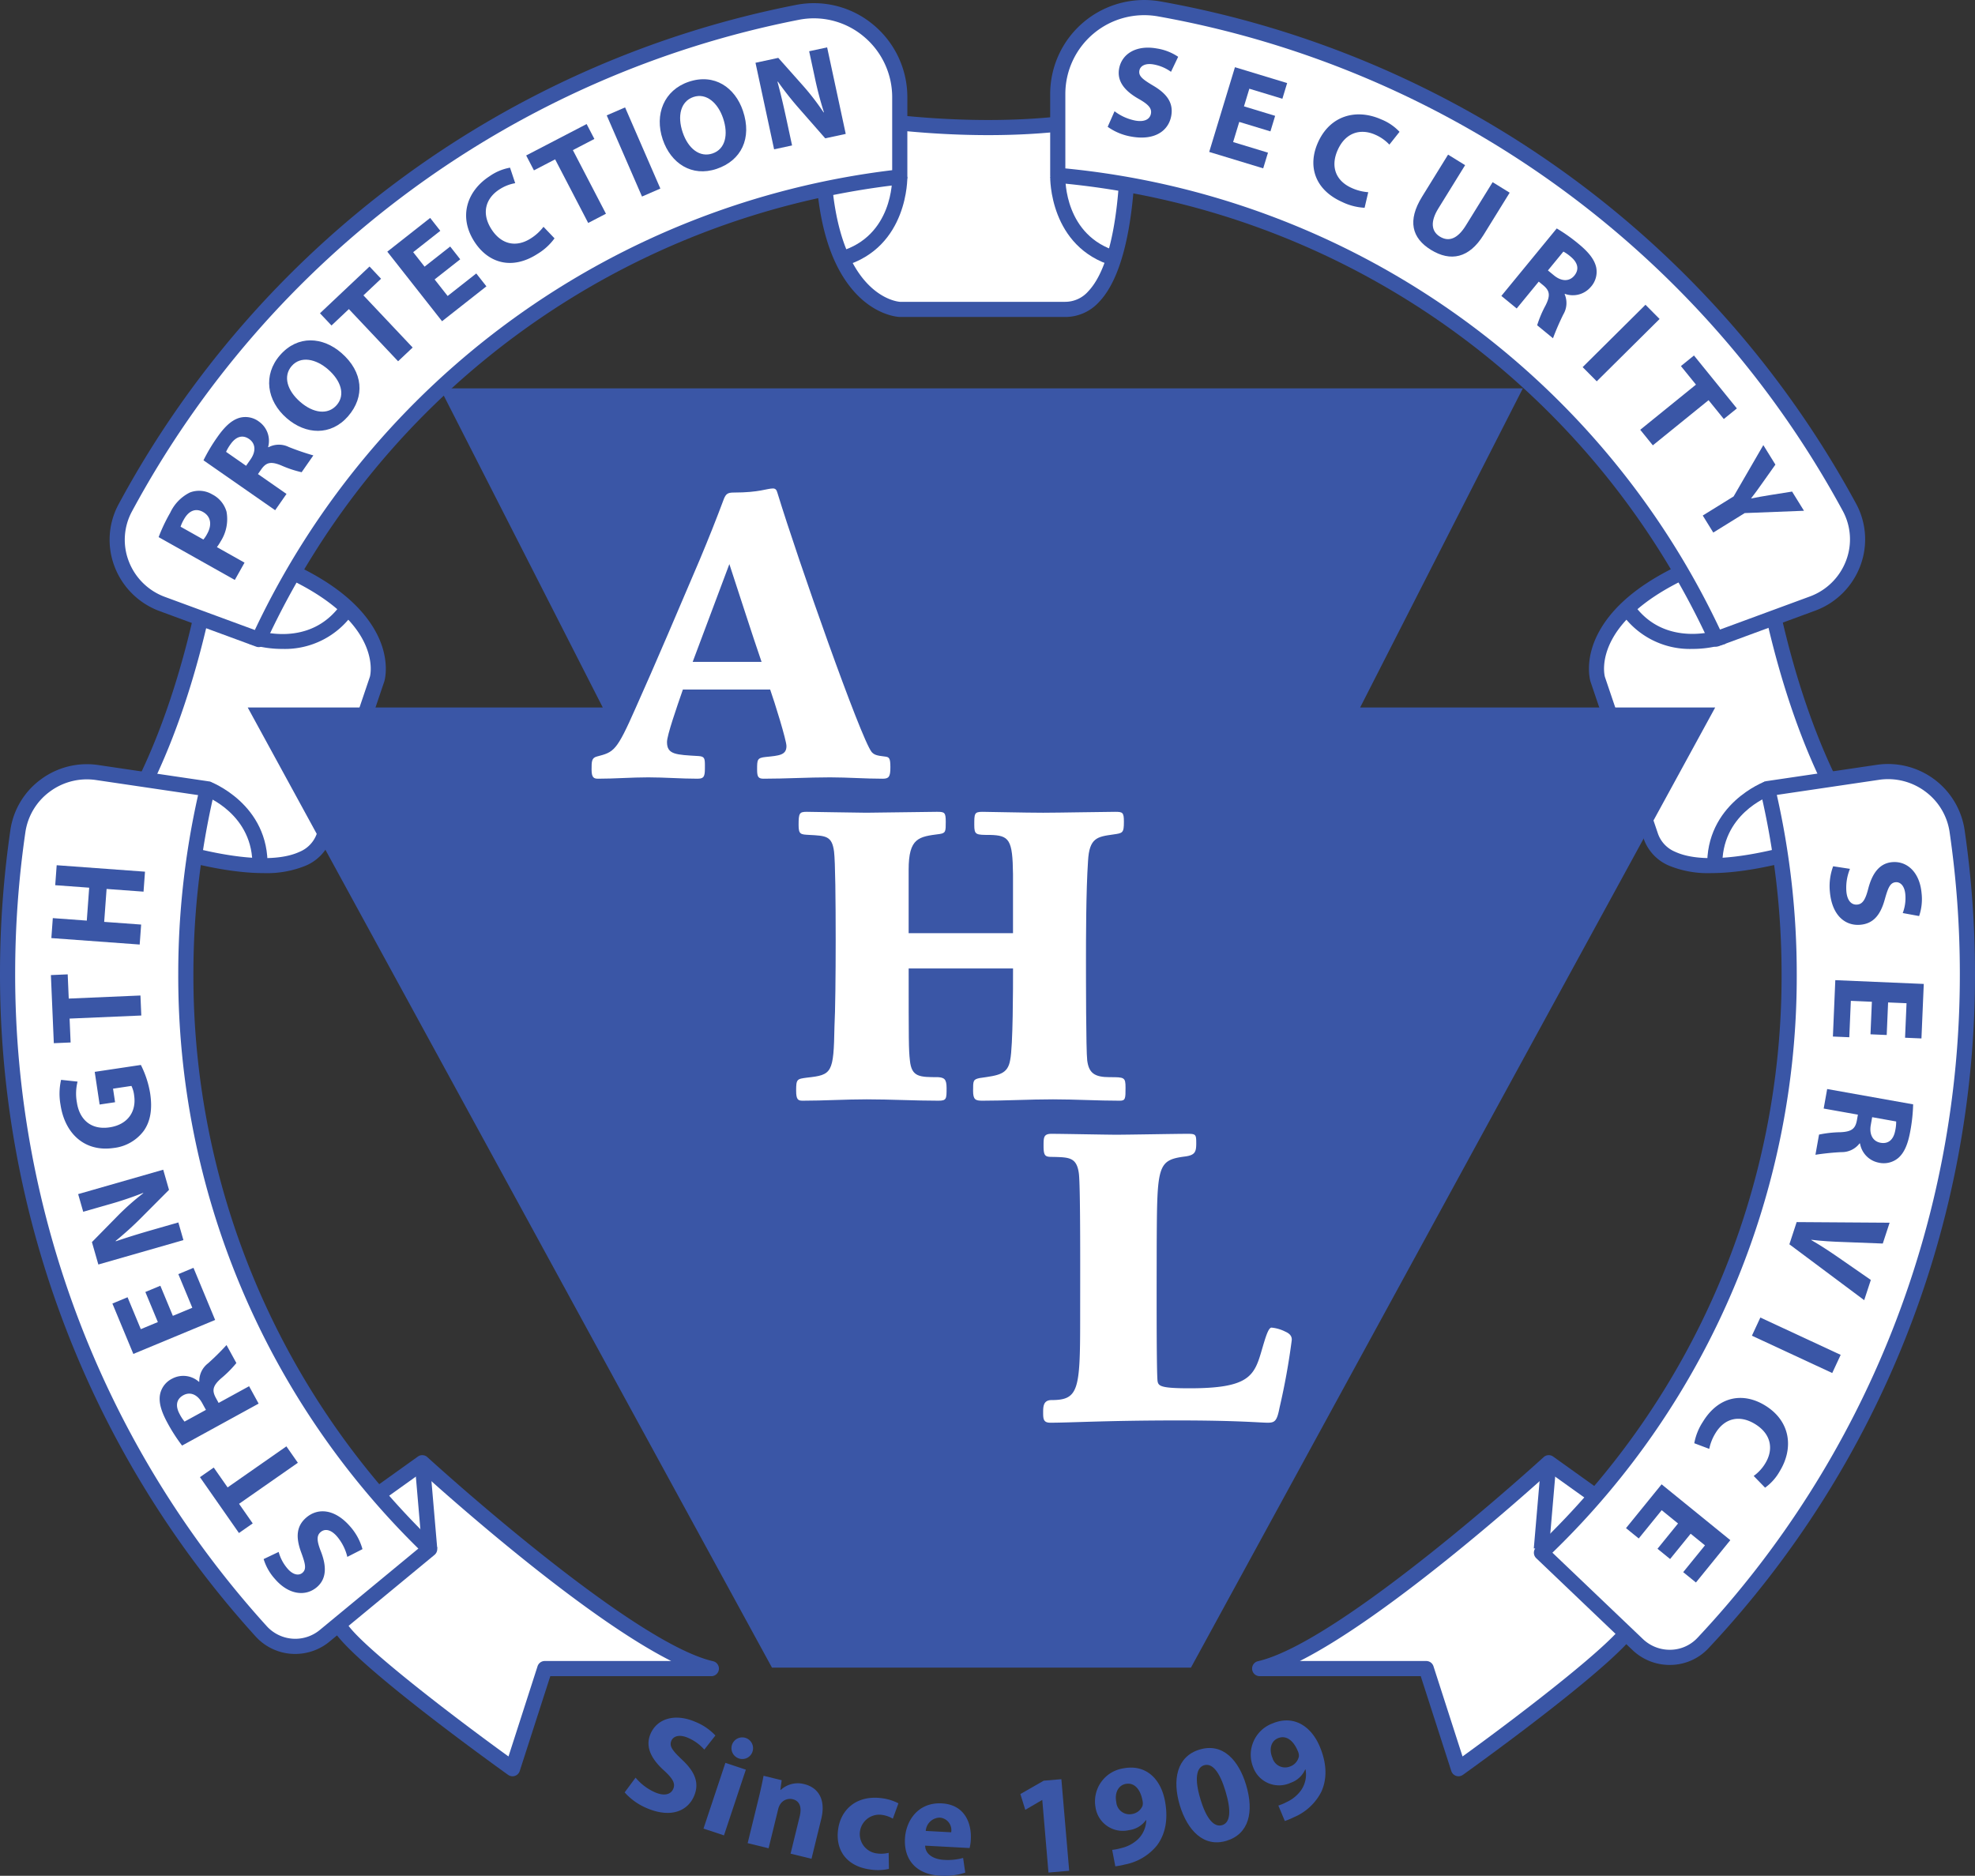 <?xml version="1.0" encoding="UTF-8"?>
<svg xmlns="http://www.w3.org/2000/svg" viewBox="0 0 355.462 337.651">
  <rect x="0" y="0" width="355.462" height="337.651" fill="#333333" stroke="none"/>
  <g id="a9f523f8-9630-44a6-a8ac-267b076ac776" data-name="Layer 2">
    <g>
      <g>
        <g>
          <path d="M171.648,49.208s29.948,6.345,54.566,0c0,0,2.03,35.532-11.167,35.532h-29.79S169.427,84.232,171.648,49.208Z" transform="translate(-23.316 -29.046)" fill="#fff"></path>
          <path d="M215.047,86.104h-29.79c-.213-.006-4.229-.182-8.08-4.421-5.555-6.111-7.873-17.066-6.891-32.562a1.364,1.364,0,0,1,1.643-1.248c.296.062,29.931,6.202,53.943.014A1.364,1.364,0,0,1,227.576,49.13c.06,1.056,1.389,25.968-6.396,34.21A8.209,8.209,0,0,1,215.047,86.104Zm-42.125-35.263c-.849,17.156,2.861,25.182,6.182,28.905,3.062,3.433,6.082,3.624,6.21,3.631l29.733-.002a5.51,5.51,0,0,0,4.149-1.908c5.926-6.274,5.878-24.883,5.719-30.536C203.82,55.851,179.268,51.994,172.922,50.841Z" transform="translate(-23.316 -29.046)" fill="#3a56a6"></path>
        </g>
        <path d="M175.253,76.923l-.76-2.62c9.524-2.76,9.409-12.938,9.4-13.37l2.727-.069C186.624,60.99,186.822,73.571,175.253,76.923Z" transform="translate(-23.316 -29.046)" fill="#3a56a6"></path>
        <path d="M223.698,76.923c-11.569-3.352-11.371-15.933-11.367-16.06l2.727.069c-.009.432-.124,10.61,9.4,13.37Z" transform="translate(-23.316 -29.046)" fill="#3a56a6"></path>
      </g>
      <g>
        <g>
          <path d="M340.158,127.006s3.588,30.402,17.488,51.688c0,0-33.007,13.311-37.236.81l-9.547-28.218S306.27,136.127,340.158,127.006Z" transform="translate(-23.316 -29.046)" fill="#fff"></path>
          <path d="M331.271,186.21a18.381,18.381,0,0,1-7.57-1.345,8.209,8.209,0,0,1-4.583-4.924L309.57,151.722c-.062-.203-1.183-4.063,1.598-9.07,4.009-7.221,13.644-12.928,28.636-16.963a1.364,1.364,0,0,1,1.709,1.157c.036.301,3.717,30.339,17.275,51.102a1.363,1.363,0,0,1-.633,2.011C357.374,180.275,342.495,186.21,331.271,186.21Zm7.748-57.474c-16.523,4.695-22.937,10.782-25.398,15.119-2.272,4-1.484,6.924-1.449,7.046l9.53,28.165a5.51,5.51,0,0,0,3.137,3.318c7.839,3.603,25.452-2.407,30.758-4.37C344.177,159.614,339.961,135.117,339.019,128.736Z" transform="translate(-23.316 -29.046)" fill="#3a56a6"></path>
        </g>
        <path d="M327.884,145.856a14.972,14.972,0,0,1-12.823-6.553l2.238-1.56c5.695,8.178,15.576,4.658,15.675,4.62l.943,2.56A19.581,19.581,0,0,1,327.884,145.856Z" transform="translate(-23.316 -29.046)" fill="#3a56a6"></path>
        <path d="M330.586,185.179c-.377-11.434,10.29-15.421,10.397-15.46l.928,2.566-.464-1.283.467,1.282c-.364.134-8.912,3.382-8.602,12.806Z" transform="translate(-23.316 -29.046)" fill="#3a56a6"></path>
      </g>
      <g>
        <g>
          <path d="M61.891,127.006s-3.588,30.402-17.488,51.688c0,0,33.007,13.311,37.236.81l9.547-28.218S95.779,136.127,61.891,127.006Z" transform="translate(-23.316 -29.046)" fill="#fff"></path>
          <path d="M70.778,186.21c-11.224,0-26.103-5.935-26.885-6.25a1.364,1.364,0,0,1-.632-2.011c13.559-20.763,17.24-50.801,17.275-51.102a1.365,1.365,0,0,1,1.709-1.157c14.992,4.035,24.627,9.742,28.636,16.963,2.78,5.007,1.66,8.867,1.611,9.029l-9.561,28.26a8.209,8.209,0,0,1-4.582,4.924A18.397,18.397,0,0,1,70.778,186.21Zm-24.326-8.194c5.306,1.963,22.924,7.97,30.759,4.37a5.511,5.511,0,0,0,3.137-3.318l9.547-28.219c.018-.069.804-2.992-1.466-6.993-2.462-4.337-8.876-10.424-25.399-15.119C62.088,135.117,57.872,159.614,46.452,178.016Z" transform="translate(-23.316 -29.046)" fill="#3a56a6"></path>
        </g>
        <path d="M74.165,145.856a19.566,19.566,0,0,1-6.033-.932l.94-2.562c.406.147,10.01,3.518,15.677-4.619l2.239,1.56A14.973,14.973,0,0,1,74.165,145.856Z" transform="translate(-23.316 -29.046)" fill="#3a56a6"></path>
        <path d="M71.462,185.179l-2.727-.09c.312-9.475-8.509-12.772-8.598-12.804l.927-2.566C61.172,169.757,71.84,173.744,71.462,185.179Z" transform="translate(-23.316 -29.046)" fill="#3a56a6"></path>
      </g>
      <g>
        <g>
          <path d="M91.384,298.019l7.932-5.674s36.547,33.501,52.028,37.054h-29.98l-5.805,18.02S86.505,326.608,84.281,321.405,91.384,298.019,91.384,298.019Z" transform="translate(-23.316 -29.046)" fill="#fff"></path>
          <path d="M115.558,348.783a1.363,1.363,0,0,1-.794-.255c-3.006-2.153-29.431-21.189-31.738-26.586-2.406-5.629,6.159-22.625,7.143-24.544a1.362,1.362,0,0,1,.42-.487l7.932-5.674a1.363,1.363,0,0,1,1.716.104c.363.333,36.457,33.298,51.411,36.73a1.364,1.364,0,0,1-.305,2.694H122.358l-5.501,17.074a1.365,1.365,0,0,1-1.299.946ZM92.448,298.935c-3.483,6.858-8.327,18.622-6.912,21.933,1.443,3.377,18.123,16.264,29.299,24.348l5.23-16.236a1.365,1.365,0,0,1,1.299-.946H144.119c-15.895-8.017-40.049-29.544-44.906-33.939Z" transform="translate(-23.316 -29.046)" fill="#3a56a6"></path>
        </g>
        <g>
          <line x1="77.334" y1="278.837" x2="76" y2="263.299" fill="#fff"></line>
          <rect x="98.618" y="292.317" width="2.729" height="15.595" transform="translate(-48.63 -19.39) rotate(-4.909)" fill="#3a56a6"></rect>
        </g>
      </g>
      <g>
        <g>
          <path d="M309.995,298.019l-7.932-5.674s-36.547,33.501-52.028,37.054h29.98l5.805,18.02s29.054-20.811,31.277-26.014S309.995,298.019,309.995,298.019Z" transform="translate(-23.316 -29.046)" fill="#fff"></path>
          <path d="M285.82,348.783a1.365,1.365,0,0,1-1.299-.946l-5.501-17.074H250.035a1.364,1.364,0,0,1-.305-2.694c14.957-3.433,51.048-36.397,51.41-36.73a1.362,1.362,0,0,1,1.716-.104l7.933,5.674a1.367,1.367,0,0,1,.42.487c.984,1.919,9.549,18.915,7.144,24.544-2.308,5.397-28.732,24.434-31.738,26.586A1.363,1.363,0,0,1,285.82,348.783ZM257.26,328.035h22.755a1.365,1.365,0,0,1,1.299.946l5.23,16.236c11.176-8.084,27.855-20.97,29.3-24.348,1.416-3.313-3.429-15.076-6.912-21.933l-6.767-4.84C297.308,298.492,273.154,320.018,257.26,328.035Z" transform="translate(-23.316 -29.046)" fill="#3a56a6"></path>
        </g>
        <g>
          <line x1="277.413" y1="278.837" x2="278.747" y2="263.299" fill="#fff"></line>
          <rect x="293.598" y="298.75" width="15.595" height="2.729" transform="translate(-46.714 545.689) rotate(-85.093)" fill="#3a56a6"></rect>
        </g>
      </g>
      <g>
        <g>
          <path d="M332.176,144.083l17.361-6.393a12.287,12.287,0,0,0,6.65-17.312A176.566,176.566,0,0,0,231.962,30.65a15.559,15.559,0,0,0-18.269,15.315V60.607A144.368,144.368,0,0,1,332.176,144.083Z" transform="translate(-23.316 -29.046)" fill="#fff"></path>
          <path d="M332.177,145.448a1.364,1.364,0,0,1-1.239-.794A143.168,143.168,0,0,0,213.575,61.966a1.364,1.364,0,0,1-1.246-1.359V45.965a16.923,16.923,0,0,1,19.87-16.658,177.93,177.93,0,0,1,125.188,90.421A13.471,13.471,0,0,1,358.13,130.91a13.755,13.755,0,0,1-8.121,8.061l-17.36,6.393A1.363,1.363,0,0,1,332.177,145.448ZM215.058,59.362A145.911,145.911,0,0,1,332.884,142.37l16.182-5.959a11.029,11.029,0,0,0,6.512-6.463,10.742,10.742,0,0,0-.589-8.918A175.206,175.206,0,0,0,231.724,31.993a14.195,14.195,0,0,0-16.667,13.972Z" transform="translate(-23.316 -29.046)" fill="#3a56a6"></path>
        </g>
        <g>
          <path d="M166.849,31.268a176.608,176.608,0,0,0-120.993,89.204,12.281,12.281,0,0,0,6.656,17.295L69.89,144.165A144.383,144.383,0,0,1,185.257,60.899V46.555A15.516,15.516,0,0,0,166.849,31.268Z" transform="translate(-23.316 -29.046)" fill="#fff"></path>
          <path d="M69.889,145.529a1.358,1.358,0,0,1-.471-.084l-17.377-6.398a13.76,13.76,0,0,1-8.121-8.058,13.459,13.459,0,0,1,.736-11.166A177.179,177.179,0,0,1,166.587,29.929h0a16.667,16.667,0,0,1,13.837,3.512,16.925,16.925,0,0,1,6.197,13.114V60.899a1.364,1.364,0,0,1-1.217,1.356,143.559,143.559,0,0,0-114.275,82.479A1.365,1.365,0,0,1,69.889,145.529ZM169.803,32.344a13.961,13.961,0,0,0-2.691.262h0A174.442,174.442,0,0,0,47.056,121.121a10.732,10.732,0,0,0-.583,8.904,11.032,11.032,0,0,0,6.511,6.461l16.198,5.964a146.327,146.327,0,0,1,114.71-82.77V46.555A14.206,14.206,0,0,0,178.69,35.549,13.971,13.971,0,0,0,169.803,32.344Z" transform="translate(-23.316 -29.046)" fill="#3a56a6"></path>
        </g>
        <g>
          <path d="M60.629,171.036l-19.808-2.927a12.568,12.568,0,0,0-14.29,10.571A177.691,177.691,0,0,0,24.68,204.307a175.708,175.708,0,0,0,45.638,118.377,8.321,8.321,0,0,0,11.454.793l18.877-15.594A144.365,144.365,0,0,1,60.629,171.036Z" transform="translate(-23.316 -29.046)" fill="#fff"></path>
          <path d="M76.448,326.765a9.604,9.604,0,0,1-7.14-3.165A177.323,177.323,0,0,1,23.316,204.306a179.76,179.76,0,0,1,1.865-25.824,13.752,13.752,0,0,1,5.443-9.107,13.89,13.89,0,0,1,10.396-2.617l19.808,2.927a1.365,1.365,0,0,1,1.128,1.663,143.622,143.622,0,0,0-3.83,32.958,141.767,141.767,0,0,0,43.473,102.597,1.364,1.364,0,0,1-.081,2.031l-18.877,15.594A9.7,9.7,0,0,1,76.448,326.765ZM38.952,169.334a11.178,11.178,0,0,0-6.699,2.23,11.044,11.044,0,0,0-4.372,7.312,176.956,176.956,0,0,0-1.836,25.43A174.602,174.602,0,0,0,71.329,321.768a6.937,6.937,0,0,0,9.575.657l17.708-14.628a144.434,144.434,0,0,1-43.214-103.49,146.434,146.434,0,0,1,3.569-32.138l-18.346-2.711A11.42,11.42,0,0,0,38.952,169.334Z" transform="translate(-23.316 -29.046)" fill="#3a56a6"></path>
        </g>
        <g>
          <path d="M375.558,178.642a12.569,12.569,0,0,0-14.29-10.57l-19.821,2.929a144.282,144.282,0,0,1-40.696,137.541l17.31,16.52a8.294,8.294,0,0,0,11.763-.268,175.73,175.73,0,0,0,47.589-120.489A177.745,177.745,0,0,0,375.558,178.642Z" transform="translate(-23.316 -29.046)" fill="#fff"></path>
          <path d="M323.831,328.742A9.658,9.658,0,0,1,317.12,326.05l-17.31-16.52a1.364,1.364,0,0,1-.002-1.973,141.679,141.679,0,0,0,44.158-103.251,143.564,143.564,0,0,0-3.847-32.991,1.364,1.364,0,0,1,1.128-1.663l19.821-2.929a13.932,13.932,0,0,1,15.839,11.723h0a179.762,179.762,0,0,1,1.87,25.861A177.07,177.07,0,0,1,330.82,325.727a9.48,9.48,0,0,1-6.707,3.01C324.018,328.741,323.925,328.742,323.831,328.742ZM302.721,308.537l16.281,15.539a6.985,6.985,0,0,0,5.033,1.935,6.771,6.771,0,0,0,4.792-2.147A174.351,174.351,0,0,0,376.05,204.306a177.104,177.104,0,0,0-1.841-25.468,11.049,11.049,0,0,0-4.373-7.312,11.182,11.182,0,0,0-8.368-2.105l-18.358,2.713a146.312,146.312,0,0,1,3.586,32.172A144.342,144.342,0,0,1,302.721,308.537Z" transform="translate(-23.316 -29.046)" fill="#3a56a6"></path>
        </g>
      </g>
    </g>
    <polygon points="244.8 127.348 274.082 69.906 177.722 69.906 175.564 69.906 79.204 69.906 108.486 127.348 44.583 127.348 138.941 300.184 175.564 300.184 177.722 300.184 214.345 300.184 308.702 127.348 244.8 127.348" fill="#3a56a6"></polygon>
    <g>
      <path d="M182.175,169.218c1.101,0,1.394-.325,1.394-2.037s-.219-1.875-1.026-1.957c-1.468-.163-1.908-.326-2.348-.815-1.982-2.526-13.207-34.396-16.949-46.622-.147-.57-.366-.815-.808-.815-1.1,0-2.42.734-7.044.734-1.099,0-1.394.244-1.76,1.059-1.394,3.75-2.862,7.417-4.401,11.085-3.156,7.417-8.219,19.317-11.52,26.653-3.449,7.825-3.889,7.906-6.97,8.721-.954.245-.954.896-.954,2.364s.44,1.629,1.173,1.629c3.009,0,6.018-.244,9.025-.244,2.935,0,5.944.244,8.878.244,1.322,0,1.322-.57,1.322-2.363,0-1.304-.074-1.63-1.101-1.712-4.109-.245-5.723-.245-5.723-2.527,0-1.223,1.76-6.276,2.862-9.455h15.703c.807,2.283,2.934,9.129,2.934,10.189,0,1.63-1.32,1.712-3.742,1.956-1.54.164-1.54.489-1.54,2.283,0,1.304.219,1.629,1.173,1.629,3.963,0,7.998-.244,11.961-.244C175.866,168.974,179.02,169.218,182.175,169.218Zm-34.191-21.029,6.604-17.605c1.615,4.89,4.108,12.715,5.797,17.605Z" transform="translate(-23.316 -29.046)" fill="#fff"></path>
      <path d="M224.862,227.179c1.028,0,1.028-.408,1.028-2.363,0-1.874-.219-1.874-2.862-1.874-2.714,0-3.742-.734-4.035-3.016-.221-1.875-.221-14.998-.221-18.014,0-3.505,0-12.47.368-17.85.219-4.239,1.687-4.401,4.549-4.809,1.687-.244,1.908-.244,1.908-2.282,0-1.712-.221-1.793-1.615-1.793-1.834,0-10.198.163-12.913.163-3.376,0-9.758-.163-10.933-.163-1.468,0-1.468.326-1.468,2.363,0,1.793.294,1.793,2.788,1.793,3.523.081,4.11.815,4.182,7.092v10.596H186.855V185.61c0-5.788,1.834-5.95,5.578-6.439,1.1-.163,1.1-.489,1.1-2.201s-.219-1.793-1.613-1.793c-1.836,0-10.714.163-12.694.163-1.762,0-9.613-.163-10.714-.163-1.32,0-1.466.244-1.466,2.363,0,1.712.366,1.712,1.908,1.793,3.007.164,4.109.164,4.475,3.016.221,1.793.293,8.803.293,15.894,0,6.439-.072,12.878-.219,15.568-.147,8.395-.44,8.721-4.917,9.21-1.834.244-1.981.244-1.981,2.363,0,1.63.368,1.793,1.175,1.793,3.816,0,7.705-.244,11.519-.244,4.329,0,8.585.244,12.915.244,1.468,0,1.468-.325,1.468-2.282,0-1.63-.44-1.874-1.541-1.956-3.302,0-4.769,0-5.062-3.016-.221-1.957-.221-3.423-.221-16.546h18.784c0,3.423,0,14.019-.514,16.465-.44,2.608-2.053,2.771-5.503,3.26-1.173.245-1.173.489-1.173,2.282,0,1.63.44,1.793,1.687,1.793,4.256,0,8.438-.244,12.694-.244C216.865,226.935,220.827,227.179,224.862,227.179Z" transform="translate(-23.316 -29.046)" fill="#fff"></path>
      <path d="M254.666,268.757a6.885,6.885,0,0,0-2.499-.734c-.605,0-1.135,1.957-1.742,3.994-1.361,4.728-2.271,6.928-13.019,6.928-5.223,0-5.602-.408-5.754-1.304-.226-2.038-.151-20.866-.151-24.534.075-14.264.075-15.242,5.148-15.894,1.74-.244,1.968-.815,1.968-2.363,0-1.63-.075-1.712-1.666-1.712-1.817,0-10.673.163-12.717.163-1.665,0-9.84-.163-11.658-.163-1.439,0-1.439.652-1.439,2.201,0,1.956.379,1.956,1.817,1.956,2.8.081,4.163.081,4.542,3.016.303,2.527.228,18.829.228,26.409,0,12.552-.303,14.345-5.148,14.345-1.514,0-1.514,1.223-1.514,2.282,0,1.141.075,1.793,1.286,1.793,3.709,0,10.221-.408,23.014-.408,10.825,0,14.762.408,16.124.408,1.288,0,1.666-.325,2.12-2.69a122.9,122.9,0,0,0,2.196-12.145C255.877,269.572,255.423,269.082,254.666,268.757Z" transform="translate(-23.316 -29.046)" fill="#fff"></path>
    </g>
    <g>
      <path d="M85.829,309.293a8.895,8.895,0,0,0-1.853-3.673c-1.082-1.252-2.174-1.467-2.966-.782-.741.639-.68,1.592.059,3.473,1.023,2.627,1.062,4.888-.698,6.409-2.055,1.774-5.107,1.4-7.554-1.433a9.45,9.45,0,0,1-2.052-3.602l2.705-1.286a7.644,7.644,0,0,0,1.6,3.011c1.025,1.187,2.064,1.279,2.68.748.765-.663.526-1.622-.234-3.696-1.044-2.822-.79-4.767.913-6.238,2.013-1.739,5.069-1.689,7.934,1.627A10.275,10.275,0,0,1,88.555,307.9Z" transform="translate(-23.316 -29.046)" fill="#3a56a6"></path>
      <path d="M66.341,299.74l2.46,3.526-2.478,1.73-7.018-10.053,2.48-1.732,2.496,3.576,10.581-7.389,2.064,2.954Z" transform="translate(-23.316 -29.046)" fill="#3a56a6"></path>
      <path d="M56.087,289.256a30.409,30.409,0,0,1-2.604-4.034c-1.135-2.071-1.616-3.696-1.371-5.126a4.046,4.046,0,0,1,2.22-2.899,4.226,4.226,0,0,1,4.785.584l.066-.037a4.009,4.009,0,0,1,1.577-3.291,46.3,46.3,0,0,0,3.325-3.29l1.773,3.235a20.071,20.071,0,0,1-2.728,2.744c-1.535,1.348-1.679,2.188-.982,3.499l.515.938,5.485-3.007,1.716,3.13Zm4.292-6.423L59.7,281.595c-.86-1.567-2.172-2.066-3.387-1.401-1.279.702-1.451,1.938-.67,3.385a7.476,7.476,0,0,0,.886,1.362Z" transform="translate(-23.316 -29.046)" fill="#3a56a6"></path>
      <path d="M52.176,260.486l2.251,5.418,3.501-1.455-2.515-6.055,2.725-1.133,3.899,9.384L47.314,272.76l-3.768-9.07,2.728-1.133L48.659,268.3l3.068-1.275-2.25-5.416Z" transform="translate(-23.316 -29.046)" fill="#3a56a6"></path>
      <path d="M56.329,252.271,41.017,256.664,39.861,252.63l4.704-4.791a45.354,45.354,0,0,1,4.535-4.007l-.025-.057a63.17,63.17,0,0,1-6.316,2.115L38.293,247.17l-.911-3.178L52.693,239.6l1.041,3.625L48.78,248.2a58.348,58.348,0,0,1-4.647,4.212l.028.073c2-.687,4.153-1.353,6.654-2.071l4.602-1.321Z" transform="translate(-23.316 -29.046)" fill="#3a56a6"></path>
      <path d="M48.669,220.741a17.671,17.671,0,0,1,1.675,5.13c.432,2.883.021,5.068-1.153,6.727a7.827,7.827,0,0,1-5.405,3.089c-5.247.769-8.801-2.606-9.576-7.768a11.207,11.207,0,0,1,.099-4.496l2.968.318a8.798,8.798,0,0,0-.119,3.767c.446,2.972,2.455,4.981,5.883,4.465,3.256-.487,4.853-2.828,4.416-5.746a5.148,5.148,0,0,0-.485-1.71l-3.311.497.366,2.437-2.78.416-.883-5.881Z" transform="translate(-23.316 -29.046)" fill="#3a56a6"></path>
      <path d="M35.841,212.396l.185,4.3-3.023.13-.527-12.26,3.025-.132.188,4.361,12.906-.554.153,3.602Z" transform="translate(-23.316 -29.046)" fill="#3a56a6"></path>
      <path d="M32.82,194.312l6.116.448.432-5.926-6.114-.448.263-3.595,15.896,1.162-.263,3.595-6.65-.487-.433,5.927,6.652.485-.263,3.595-15.896-1.162Z" transform="translate(-23.316 -29.046)" fill="#3a56a6"></path>
    </g>
    <g>
      <path d="M137.709,349.031a9.58,9.58,0,0,0,3.547,2.663c1.645.693,2.803.377,3.24-.664.41-.972-.105-1.863-1.718-3.327-2.247-2.048-3.366-4.213-2.394-6.524,1.137-2.698,4.265-3.796,7.986-2.231a10.188,10.188,0,0,1,3.705,2.497l-1.998,2.537a8.242,8.242,0,0,0-2.988-2.142c-1.558-.655-2.604-.247-2.945.563-.423,1.005.267,1.817,1.993,3.457,2.361,2.227,3.046,4.228,2.105,6.464-1.112,2.643-4.089,4.059-8.446,2.226a11.108,11.108,0,0,1-4.055-2.865Z" transform="translate(-23.316 -29.046)" fill="#3a56a6"></path>
      <path d="M149.932,358.2l3.94-11.833,3.682,1.227-3.938,11.832Zm8.821-13.857a1.923,1.923,0,0,1-2.59,1.179,1.943,1.943,0,1,1,2.59-1.179Z" transform="translate(-23.316 -29.046)" fill="#3a56a6"></path>
      <path d="M159.896,352.587c.37-1.508.634-2.794.847-3.892l3.263.799-.236,1.719.08.019a4.51,4.51,0,0,1,4.217-1.034c2.473.604,3.929,2.709,3.057,6.272l-1.753,7.164-3.767-.922,1.641-6.709c.38-1.56.085-2.762-1.272-3.094a2.091,2.091,0,0,0-2.256.954,2.737,2.737,0,0,0-.359.899l-1.709,6.982-3.769-.922Z" transform="translate(-23.316 -29.046)" fill="#3a56a6"></path>
      <path d="M183.307,365.456a9.119,9.119,0,0,1-3.519.084c-3.986-.572-6.174-3.375-5.62-7.247.517-3.608,3.405-6.201,7.991-5.544a8.888,8.888,0,0,1,2.856.904l-1.005,2.764a5.214,5.214,0,0,0-2.089-.7,3.499,3.499,0,0,0-.929,6.933,5.751,5.751,0,0,0,2.267-.085Z" transform="translate(-23.316 -29.046)" fill="#3a56a6"></path>
      <path d="M189.826,361.273c.03,1.611,1.575,2.458,3.38,2.556a10.379,10.379,0,0,0,3.453-.345l.382,2.645a12.053,12.053,0,0,1-4.551.545c-4.215-.226-6.505-2.808-6.297-6.688.169-3.162,2.329-6.551,6.627-6.322,4.034.217,5.389,3.432,5.224,6.512a7.402,7.402,0,0,1-.22,1.524Zm4.684-2.407a2.252,2.252,0,0,0-2.036-2.639,2.567,2.567,0,0,0-2.538,2.394Z" transform="translate(-23.316 -29.046)" fill="#3a56a6"></path>
      <path d="M210.907,353.061l-.05.005-3.009,1.757-.885-2.84,4.197-2.403,3.183-.272,1.407,16.487-3.73.32Z" transform="translate(-23.316 -29.046)" fill="#3a56a6"></path>
      <path d="M223.486,362.031a9.652,9.652,0,0,0,1.654-.325,6.5,6.5,0,0,0,3.009-1.609,4.995,4.995,0,0,0,1.471-3.401l-.064-.014a4.42,4.42,0,0,1-3.044,1.798,4.957,4.957,0,0,1-6.023-4.1,6.016,6.016,0,0,1,5.007-7.021c4.176-.798,6.759,2.03,7.482,5.821.648,3.391.048,6.059-1.416,8.034a9.788,9.788,0,0,1-5.785,3.451,12.237,12.237,0,0,1-1.725.325Zm.739-8.61a2.375,2.375,0,0,0,2.798,2.165,2.45,2.45,0,0,0,1.92-1.467,1.967,1.967,0,0,0-.005-.989c-.316-1.734-1.293-3.3-3.027-2.97C224.619,350.407,223.893,351.738,224.225,353.422Z" transform="translate(-23.316 -29.046)" fill="#3a56a6"></path>
      <path d="M247.584,350.322c1.474,4.886.508,8.86-3.533,10.079-4.101,1.238-7.021-1.893-8.389-6.375-1.389-4.606-.549-8.814,3.553-10.05C243.455,342.697,246.274,345.974,247.584,350.322Zm-8.215,2.57c1.091,3.652,2.494,5.114,3.913,4.686,1.444-.435,1.691-2.487.604-6.091-1.059-3.515-2.384-5.13-3.862-4.686C238.661,347.214,238.252,349.203,239.369,352.892Z" transform="translate(-23.316 -29.046)" fill="#3a56a6"></path>
      <path d="M253.396,354.054a9.429,9.429,0,0,0,1.549-.659,6.482,6.482,0,0,0,2.611-2.199,4.994,4.994,0,0,0,.735-3.632l-.066-.002a4.416,4.416,0,0,1-2.608,2.391,4.957,4.957,0,0,1-6.743-2.764,6.018,6.018,0,0,1,3.444-7.908c3.922-1.647,7.034.586,8.528,4.146,1.336,3.183,1.302,5.918.279,8.155a9.781,9.781,0,0,1-4.945,4.576,12.27,12.27,0,0,1-1.62.675Zm-1.062-8.576a2.375,2.375,0,0,0,3.187,1.538,2.447,2.447,0,0,0,1.574-1.833,1.949,1.949,0,0,0-.21-.966c-.668-1.631-1.948-2.963-3.577-2.279C252.096,342.446,251.661,343.897,252.334,345.478Z" transform="translate(-23.316 -29.046)" fill="#3a56a6"></path>
    </g>
    <g>
      <path d="M51.867,125.731a30.095,30.095,0,0,1,2.092-4.403,7.666,7.666,0,0,1,3.513-3.622,4.615,4.615,0,0,1,4.041.334,5.021,5.021,0,0,1,2.575,3.119A7.442,7.442,0,0,1,63.027,126.5a8.54,8.54,0,0,1-.673,1.03l4.973,2.796-1.75,3.114Zm8.053.432a5.415,5.415,0,0,0,.668-.997c.938-1.668.675-3.172-.734-3.965-1.279-.718-2.531-.272-3.423,1.313a7.181,7.181,0,0,0-.616,1.341Z" transform="translate(-23.316 -29.046)" fill="#3a56a6"></path>
      <path d="M59.941,111.904a30.426,30.426,0,0,1,2.457-4.126c1.35-1.941,2.593-3.092,3.984-3.512a4.051,4.051,0,0,1,3.584.7,4.232,4.232,0,0,1,1.606,4.549l.062.041a4.014,4.014,0,0,1,3.652-.05,45.724,45.724,0,0,0,4.426,1.515l-2.108,3.027a19.979,19.979,0,0,1-3.675-1.224c-1.888-.774-2.709-.529-3.57.679l-.613.877,5.135,3.577-2.041,2.931Zm7.666.988.805-1.158c1.023-1.467.886-2.867-.25-3.657-1.197-.835-2.38-.439-3.33.904a7.715,7.715,0,0,0-.828,1.401Z" transform="translate(-23.316 -29.046)" fill="#3a56a6"></path>
      <path d="M84.757,92.572c3.947,3.43,4.265,7.885,1.208,11.403-3.1,3.568-7.624,3.323-11.055.341-3.595-3.123-4.284-7.782-1.206-11.325C76.912,89.3,81.427,89.68,84.757,92.572Zm-7.4,8.824c2.357,2.048,4.984,2.38,6.561.565,1.597-1.838.773-4.402-1.567-6.432-2.169-1.885-4.913-2.467-6.538-.599C74.212,96.774,75.016,99.364,77.358,101.396Z" transform="translate(-23.316 -29.046)" fill="#3a56a6"></path>
      <path d="M86.106,84.685l-3.126,2.95-2.076-2.199,8.919-8.416L91.898,79.22l-3.171,2.993,8.86,9.389-2.622,2.473Z" transform="translate(-23.316 -29.046)" fill="#3a56a6"></path>
      <path d="M106.147,75.719l-4.609,3.625,2.345,2.979,5.151-4.053,1.826,2.318-7.984,6.281L93.024,74.346l7.714-6.07,1.824,2.32L97.68,74.438l2.053,2.608,4.608-3.625Z" transform="translate(-23.316 -29.046)" fill="#3a56a6"></path>
      <path d="M123.119,71.949a10.428,10.428,0,0,1-3.045,2.789c-4.632,2.998-8.892,1.648-11.357-2.163-2.952-4.56-1.32-9.197,2.718-11.812a9.185,9.185,0,0,1,3.677-1.536l.931,2.791a7.539,7.539,0,0,0-2.865,1.14c-2.385,1.545-3.314,4.21-1.391,7.181,1.735,2.68,4.405,3.341,7.098,1.599a8.667,8.667,0,0,0,2.249-2.068Z" transform="translate(-23.316 -29.046)" fill="#3a56a6"></path>
      <path d="M123.228,57.729l-3.814,1.982-1.396-2.682,10.88-5.654,1.394,2.682L126.423,56.07l5.952,11.45L129.18,69.18Z" transform="translate(-23.316 -29.046)" fill="#3a56a6"></path>
      <path d="M135.819,48.379,142.168,62.99l-3.304,1.435-6.348-14.611Z" transform="translate(-23.316 -29.046)" fill="#3a56a6"></path>
      <path d="M157.03,48.991c1.673,4.956-.307,8.959-4.723,10.45-4.478,1.513-8.256-.986-9.713-5.292-1.524-4.515.238-8.881,4.684-10.382C151.914,42.201,155.617,44.814,157.03,48.991Zm-10.848,3.874c.998,2.959,3.098,4.574,5.377,3.805,2.309-.78,2.892-3.407,1.899-6.343-.918-2.723-2.991-4.613-5.339-3.821C145.805,47.288,145.191,49.927,146.182,52.865Z" transform="translate(-23.316 -29.046)" fill="#3a56a6"></path>
      <path d="M162.639,55.924l-3.348-15.578,4.103-.883,4.462,5.02a45.095,45.095,0,0,1,3.693,4.798l.059-.021a63.833,63.833,0,0,1-1.682-6.448l-.977-4.542,3.235-.695,3.348,15.576-3.691.794-4.627-5.281a58.087,58.087,0,0,1-3.89-4.922l-.076.025c.554,2.039,1.071,4.234,1.618,6.778l1.007,4.682Z" transform="translate(-23.316 -29.046)" fill="#3a56a6"></path>
    </g>
    <g>
      <path d="M223.914,49.07a8.942,8.942,0,0,0,3.755,1.684c1.629.29,2.611-.233,2.796-1.264.172-.964-.474-1.664-2.235-2.659-2.451-1.394-3.906-3.123-3.498-5.414.476-2.673,3.082-4.306,6.768-3.649a9.445,9.445,0,0,1,3.863,1.502l-1.29,2.704a7.632,7.632,0,0,0-3.14-1.329c-1.544-.273-2.409.309-2.551,1.11-.178.997.615,1.592,2.512,2.723,2.59,1.532,3.62,3.201,3.224,5.418-.467,2.618-2.87,4.507-7.187,3.738a10.273,10.273,0,0,1-4.254-1.763Z" transform="translate(-23.316 -29.046)" fill="#3a56a6"></path>
      <path d="M251.968,52.696l-5.611-1.704-1.103,3.626,6.274,1.906-.86,2.824L240.95,56.394l4.634-15.25,9.393,2.855-.856,2.823-5.947-1.806-.966,3.176,5.609,1.706Z" transform="translate(-23.316 -29.046)" fill="#3a56a6"></path>
      <path d="M268.917,66.445a10.411,10.411,0,0,1-4.004-1.027c-5.046-2.244-6.245-6.553-4.398-10.705,2.21-4.968,6.991-6.134,11.389-4.179a9.166,9.166,0,0,1,3.3,2.241L273.375,55.08a7.596,7.596,0,0,0-2.524-1.777c-2.599-1.156-5.341-.478-6.782,2.761-1.298,2.92-.393,5.521,2.54,6.824a8.696,8.696,0,0,0,2.965.755Z" transform="translate(-23.316 -29.046)" fill="#3a56a6"></path>
      <path d="M287.008,58.776l-4.821,7.798c-1.449,2.344-1.288,4.096.27,5.058,1.609.996,3.196.407,4.682-1.996l4.822-7.799,3.066,1.895-4.705,7.61c-2.588,4.184-5.931,4.863-9.48,2.669-3.425-2.115-4.247-5.248-1.581-9.558l4.68-7.573Z" transform="translate(-23.316 -29.046)" fill="#3a56a6"></path>
      <path d="M303.499,70.166a30.341,30.341,0,0,1,3.918,2.771c1.826,1.498,2.877,2.827,3.185,4.244a4.051,4.051,0,0,1-.979,3.518,4.232,4.232,0,0,1-4.657,1.243l-.048.058a4.001,4.001,0,0,1-.234,3.641,46.36,46.36,0,0,0-1.86,4.293l-2.849-2.34a20.026,20.026,0,0,1,1.508-3.565c.92-1.821.739-2.656-.394-3.611l-.828-.679-3.968,4.836-2.759-2.264Zm-1.586,7.559,1.091.895c1.382,1.133,2.785,1.107,3.664.037.925-1.128.625-2.337-.641-3.389a7.434,7.434,0,0,0-1.33-.935Z" transform="translate(-23.316 -29.046)" fill="#3a56a6"></path>
      <path d="M322.011,86.463,310.7,97.685l-2.537-2.556,11.309-11.225Z" transform="translate(-23.316 -29.046)" fill="#3a56a6"></path>
      <path d="M328.556,98.281l-2.707-3.34,2.348-1.904,7.721,9.527-2.35,1.905-2.744-3.388-10.03,8.127-2.267-2.799Z" transform="translate(-23.316 -29.046)" fill="#3a56a6"></path>
      <path d="M329.779,121.844l5.556-3.441,5.346-9.235,2.174,3.511-2.409,3.398c-.716,1.019-1.256,1.766-1.947,2.655l.025.039c1.03-.22,2.029-.387,3.231-.587l4.103-.652,2.14,3.455-10.665.416-5.659,3.505Z" transform="translate(-23.316 -29.046)" fill="#3a56a6"></path>
    </g>
    <g>
      <path d="M356.275,185.442a8.928,8.928,0,0,0-.647,4.064c.144,1.647.904,2.46,1.948,2.37.973-.085,1.483-.893,1.984-2.851.707-2.728,1.996-4.586,4.314-4.789,2.704-.238,4.963,1.853,5.288,5.581a9.433,9.433,0,0,1-.442,4.123l-2.947-.54a7.613,7.613,0,0,0,.464-3.378c-.139-1.561-.927-2.243-1.735-2.172-1.011.089-1.377,1.007-1.973,3.133-.803,2.901-2.147,4.329-4.389,4.526-2.65.233-5.1-1.595-5.483-5.963a10.266,10.266,0,0,1,.592-4.567Z" transform="translate(-23.316 -29.046)" fill="#3a56a6"></path>
      <path d="M359.968,215.226l.25-5.86-3.787-.162-.279,6.551-2.949-.126.433-10.149,15.922.68-.419,9.81-2.95-.128.266-6.21-3.318-.142-.25,5.862Z" transform="translate(-23.316 -29.046)" fill="#3a56a6"></path>
      <path d="M367.644,227.835a30.359,30.359,0,0,1-.504,4.775c-.414,2.325-1.059,3.893-2.146,4.854a4.056,4.056,0,0,1-3.549.865,4.228,4.228,0,0,1-3.361-3.457l-.075-.014a4.017,4.017,0,0,1-3.295,1.575,46.138,46.138,0,0,0-4.654.476l.647-3.632a20.133,20.133,0,0,1,3.849-.426c2.039-.087,2.68-.652,2.959-2.11l.188-1.053-6.16-1.099.629-3.513Zm-7.373,2.309-.247,1.391c-.314,1.758.394,2.972,1.758,3.215,1.435.256,2.345-.595,2.643-2.215a7.483,7.483,0,0,0,.167-1.618Z" transform="translate(-23.316 -29.046)" fill="#3a56a6"></path>
      <path d="M346.681,249.028l16.729.112-1.229,3.748-7.009-.27c-1.973-.062-3.837-.165-5.851-.405l-.014.046c1.693.979,3.329,2.059,4.892,3.14l5.831,4.043-1.194,3.641L345.37,253.026Z" transform="translate(-23.316 -29.046)" fill="#3a56a6"></path>
      <path d="M353.083,276.196l-14.457-6.718,1.519-3.268,14.457,6.718Z" transform="translate(-23.316 -29.046)" fill="#3a56a6"></path>
      <path d="M328.254,288.835a10.412,10.412,0,0,1,1.535-3.837c2.874-4.712,7.304-5.345,11.183-2.977,4.641,2.831,5.18,7.723,2.673,11.832a9.149,9.149,0,0,1-2.648,2.982l-2.05-2.112a7.578,7.578,0,0,0,2.089-2.274c1.481-2.428,1.162-5.235-1.863-7.08-2.73-1.664-5.425-1.099-7.096,1.639a8.627,8.627,0,0,0-1.128,2.842Z" transform="translate(-23.316 -29.046)" fill="#3a56a6"></path>
      <path d="M321.634,307.832l3.696-4.553-2.941-2.391-4.133,5.091-2.291-1.861,6.405-7.887L334.74,306.28l-6.188,7.622L326.26,312.04l3.918-4.824-2.577-2.092-3.698,4.553Z" transform="translate(-23.316 -29.046)" fill="#3a56a6"></path>
    </g>
  </g>
</svg>
